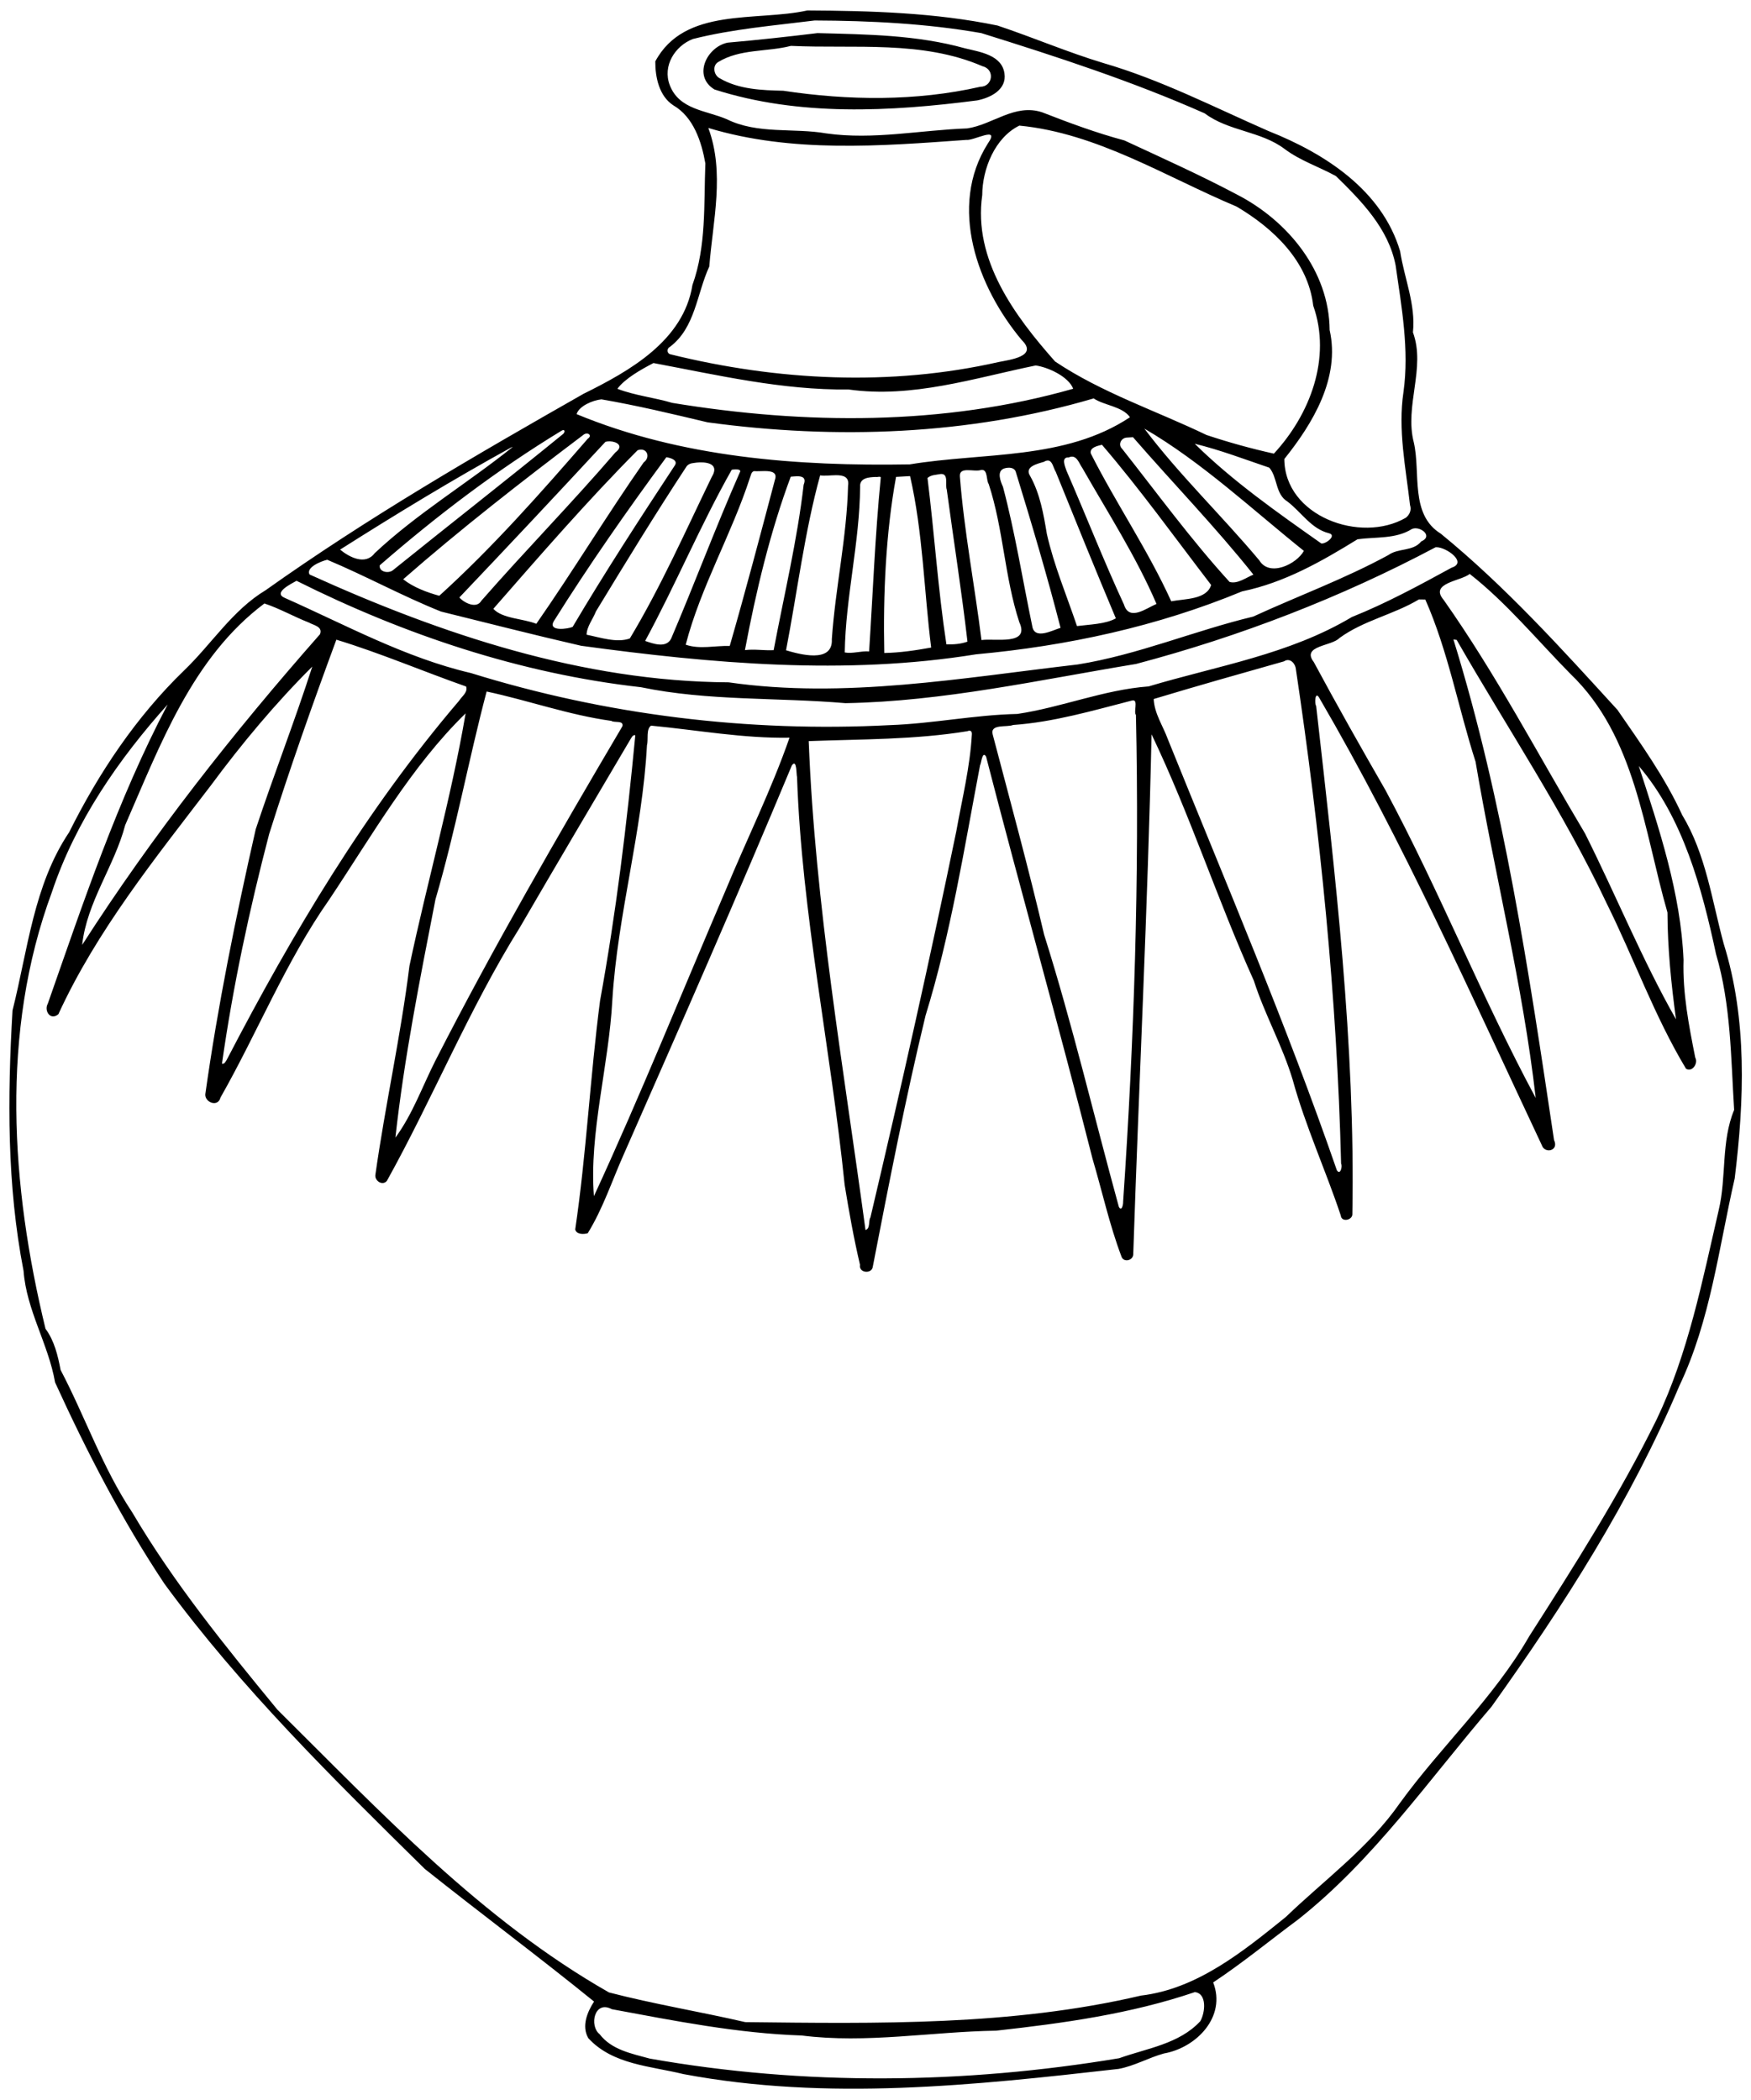 <?xml version="1.0" encoding="UTF-8" standalone="no"?>
<svg xmlns:rdf="http://www.w3.org/1999/02/22-rdf-syntax-ns#" xmlns="http://www.w3.org/2000/svg" height="1494pt" width="1246pt" version="1.1" xmlns:cc="http://creativecommons.org/ns#" xmlns:dc="http://purl.org/dc/elements/1.1/" viewBox="0 0 1246 1494">
<path d="m718.11 9.301c-45.3 10.037-109.16-3.326-135.23 45.299-0.06 14.112 3.36 30.75 16 39.062 18.03 10.438 25.12 32.348 28.53 51.658-1.42 36.17 0.99 73.45-11.48 108.15-7.99 49.59-55.75 76.45-96.9 96.79-96.33 54.78-192.39 110.5-282.79 174.71-29.5 17.74-48 47.84-72.46 71.32-42.57 41.15-75.93 91.1-102.28 143.93-31.575 46.97-36.801 104.83-50.363 158.47-4.513 77.32-5.038 155.21 9.812 231.61 2.563 34.9 22.127 65.2 28.039 99.2 28.013 61.3 59.532 122.5 97.322 179.2 67.85 92.5 150 173.2 231.5 253.5 49.84 39.7 101.27 78 150.59 118-5.77 8.9-11.41 21.7-5.08 32.6 21.73 23.6 55.28 24.7 84.48 31.9 128.15 24.1 258.65 10 387.19-4.6 14.01-2.6 26.51-9.9 40.21-13.7 29.1-5.1 55.8-32.8 43.9-63.2 26.1-17.3 50.4-37.3 75.6-56 67.3-53.2 116.4-124.5 172-189.3 64-89.6 124.2-183.5 167.1-285.4 27.6-57.9 35-122.5 49.2-184.4 8.5-69.06 11.3-141.31-9.8-208.78-10.5-38.63-15.8-79.58-36.9-114.43-15.3-33.42-36.8-63.4-57.6-93.54-49.9-54.63-99.7-109.77-157.1-156.67-27.7-17.08-17.8-54.07-24-81.06-8.5-32.62 10.8-66.37-0.8-98.03 2.6-24.81-7.7-48.01-11.4-72.13-16.1-54.33-67-87.03-117-106.87-48.5-21.24-95.9-45.678-146.96-60.516-31.92-9.625-62.6-22.824-94.18-33.361-55.64-11.5-112.53-13.1-169.15-13.412zm6.5 8.924c49.62 0.187 99.74 2.713 148.24 11.213 67.15 20.95 134.45 42.9 198.75 71.402 21.2 15.97 49.8 15.66 71 31.61 13.9 10.49 30.6 15.85 45.7 24.15 22.9 22.4 46.8 46.75 53.1 79.46 5.3 37.19 12.2 74.85 7 112.47-5.1 33.61 2 67.35 5.8 100.68 1.5 4.42-0.3 8.53-3.7 11.26-40.3 23.38-107.9-1.44-108.1-52.23 25.3-31.55 49.9-72.15 40.3-114.75-0.4-52.46-37.2-97.07-82.1-120.29-32.8-17.41-66.8-32.66-100.5-48.31-24.95-6.68-49.15-15.66-73.15-25.027-24.38-8-43.85 11.017-66.65 14.347-41.74 1.49-83.45 10.37-125.25 4.44-29.46-5.1-60.96 0.99-88.6-12.62-18.34-7.892-42.37-8.393-50.7-30.305-6.61-17.2 4.67-34.813 20.44-41 35.51-8.988 72.17-11.95 108.42-16.5zm2.48 11.224c-26.59 3.225-53.19 6.164-79.87 8.477-18.57 3.85-31.28 29.836-11.67 41.674 75.23 24.06 156.23 19.713 233.69 9.701 11.89-2.363 26.41-9.626 24.22-23.989-2.31-16.474-22-19.125-35.14-22.337-42.67-11.925-87.36-12.388-131.23-13.526zm-23.58 11.363c56.81 2.65 116.73-5.099 170.29 18.051 11.5 2.75 9.28 18.275-1.87 18.325-57.22 13-117.43 12.25-175.23 3.525-19.04-0.438-39.47-1.151-56.36-11.014-5.45-2.612-6.97-11.287-1.55-14.5 19.53-11.95 43.3-8.837 64.72-14.387zm203.19 70.908c69.34 6.73 130 45.44 193.3 72.04 32.6 19.3 63.5 48.39 68.1 88.09 16.5 46.56-2.9 96.94-35 131.62-20-4.43-40.4-10.06-60-16.62-45-21.66-92.95-37.44-134.6-65.32-35.89-40.5-73.04-90.54-64.81-148 0.05-23.12 11.23-51.16 33.01-61.81zm-276.65 2.09c74.11 22.38 153.14 16.13 229.31 10.63 6.85 0.96 30.61-13.02 19.4 3.06-35.74 56.4-9.16 128.1 30.09 174.97 15.04 14.65-11.03 17.54-20.59 19.53-96.19 21.81-196.9 16.64-292.15-6.93-3.06-0.86-3.1-5.22-0.22-6.56 22.65-17.05 23.86-47.35 35.02-71.48 3.23-40.89 13.92-83.29-0.86-123.22zm-48.8 209.09c57.36 10.76 114.74 24.22 173.56 23.51 56.67 7.99 111.64-10.13 166.45-21.36 11.54 1.69 29.18 10.01 33.35 20.71-115.52 32.93-238.71 31.95-356.68 12.56-16.08-4.78-33.17-6.52-48.78-12.52 6.7-9.04 20.73-17 32.1-22.9zm391.56 31.46c9.01 6.18 25.67 7.09 32.29 16.74-57.81 38.32-130.05 31.06-195.9 41.93-99.99 1.72-203.01-6.03-296.36-44.71 2.42-7.33 14.22-12.24 22.1-13.13 31.74 5.45 63.1 12.97 94.41 20.43 114.32 15.56 232.45 11.43 343.46-21.26zm45.09 26.86c51.1 29.74 96.2 72.16 141.9 108.74-6.4 11.68-30.5 23.56-39.6 8.51-33.2-39.68-71.4-76.27-102.3-117.25zm-516.72 1.3c1.28 0.1 1.23 1.96-0.18 3.36-50.16 40.9-101.2 80.72-151.57 121.33-3.77 3.1-12.47 1.55-11.67-4.4 50.53-43.91 104.35-84.86 161.69-119.71 0.72-0.44 1.3-0.61 1.73-0.58zm21.08 3.09c2.38 0.19 3.65 2.61 0.55 4.6-42 48.38-84.62 96.68-132.07 139.68-11.03-3.03-23.17-7.59-32.1-14.68 51.36-44.93 105.42-87.01 160.01-128.24 1.23-1.08 2.53-1.45 3.61-1.36zm485.54 3.25c35.5 40.83 73.6 80.14 107.1 122.21-6.5 2.65-14.1 8.54-21.2 6.52-34.2-37.45-64.1-78.57-95.52-118.34-3.93-3.64-1.13-9.55 3.82-10.03 1.5-0.08 4.4-0.26 5.8-0.36zm-465.27 3.67c6.14 0.21 12.66 4.05 4.85 9.88-38.6 44.94-80.21 87.31-119.24 131.94-4.32 7.59-15.68 1.59-19.53-2.95 43.54-45.8 87.19-92.3 129.92-138.43 1.19-0.35 2.59-0.49 4-0.44zm520.17 2.15c22.5 5.46 44.3 13.81 66.3 21.27 7.5 8.56 5.3 23.6 16.2 30.15 12.3 9.31 21.1 24.29 36.8 28.15 7.4 1.81-2.5 9.71-6.7 9.13-39-27.52-78.7-55.29-112.6-88.7zm-82.52 0.92c33.42 38.87 65.32 83.21 97.12 124.7-4.1 13.21-23.5 12.16-35.5 14.51-20.6-45.42-49.03-86.97-71.54-131.47-1.25-5.36 6.03-6.8 9.92-7.74zm-523.99 1.85c-40.21 32.31-85.1 59.09-122.93 94.58-8.34 11.1-22.67 3.46-30.75-3.19 49.76-31.55 100.33-62.29 151.95-90.73 0.43-0.16 1.29-0.5 1.73-0.66zm113.78 2.43c6.12-0.23 8.32 7.22 2.6 11.37-32.9 47.13-62.79 96.56-95.52 143.56-11.79-4.7-30.24-4.52-38.24-13.32 41.75-47.74 83.67-96.1 128.3-141.02 1.03-0.37 1.98-0.56 2.86-0.59zm383.56 6.25c4.79 0.02 6.64 6.6 9.17 10.06 22.72 39.85 47.9 78.85 66 120.95-9 3.77-24.3 15.82-28.95 0.54-18.11-39.09-33.84-79.37-51.07-118.9-1.35-3.93-5.07-12.32 1.86-11.93 1.11-0.51 2.1-0.73 2.99-0.72zm-360.81 0.51c3.49 0.52 10.67 2.55 7.54 7.29-31.14 47.33-62.05 94.86-90.9 143.62-4 1.83-22.06 4.47-16.83-4.95 31.27-49.96 65.46-98.8 100.19-145.96zm339.26 2.95c4.21-0.01 4.96 6.73 7.13 10.11 17.58 43.51 35.24 87.04 53.42 130.27-9.19 5.19-23.32 5.41-34.56 6.87-9.18-27.16-20.42-53.77-26.78-81.8-2.97-17.73-6.01-35.7-14.85-51.61-5.46-8.33 6.38-10.95 12.11-12.63 1.4-0.85 2.56-1.21 3.53-1.21zm-309.44 1.66c8.34-0.21 17.08 2.41 10.53 13-23.33 48.17-45.26 97.71-72.83 143.6-11.5 4.19-26.24-0.85-38.48-3.34 0.21-7.39 5.72-13.87 8.3-20.69 26.2-43.13 52.55-86.22 80.25-128.41 1.37-2.39 4.1-3.41 6.73-3.62 1.68-0.29 3.58-0.49 5.5-0.54zm274.58 4.73c2.95-0.04 5.87 1.01 6.56 4.22 14.06 45.76 27.81 92.05 39.67 138.21-7.03 2.04-23.3 11.14-25.21-1.67-8.57-41.25-15.23-83.03-26.02-123.8-2.12-4.65-5.88-14 1.18-16.32 1.14-0.37 2.48-0.62 3.82-0.64zm-242.93 1.5c2.6-0.05 5.48 0.43 3.74 2.95-21.47 48.72-40.07 98.66-60.98 147.61-4.43 8.71-15.9 4.51-23.11 2.02 27.06-49.84 49.35-103.36 77.04-152.24 0.29-0.08 1.75-0.31 3.31-0.34zm219.1 0.46c5.47-0.19 3.86 9.39 6.17 12.6 13.09 40.02 14.08 82.8 27.2 122.84 9.74 21.03-21.7 14.12-33.65 15.91-6.05-48.58-15.4-96.7-19.22-145.54-0.68-9.33 12.76-3.6 18.95-5.76 0.19-0.03 0.37-0.05 0.55-0.05zm-192.93 1.03c5.88 0.04 11.28 1.13 8.93 7.77-13.04 49.35-26.08 98.8-40.2 147.81-12.89-0.44-26.73 3.2-39.15-1.15 13.32-51.39 40.77-98.1 57.18-148.65 0.92-2.07 1.01-5.2 3.72-5.72 2.29 0.25 5.99-0.09 9.52-0.06zm157.05 2.61c6.5 0.08 3.14 9.68 4.73 13.87 6.07 44.99 13.24 90.51 18.41 135.23-5.96 2.16-12.46 2.6-18.74 2.41-7.49-49.1-10.67-98.69-16.81-147.94 3.14-2.89 7.75-2.78 11.75-3.55 0.23-0.02 0.45-0.02 0.66-0.02zm-93.86 1.08c6.48-0.03 12.04 1.34 10.79 9.38-1.1 45.71-11.27 90.75-14.43 136.39 1.24 22.25-29.8 13.17-40.73 9.95 9.95-51.47 16.67-106.36 30.35-155.62 3.39 0.78 8.98-0.08 14.02-0.1zm65.94 0.8c11.47 49.99 12.38 101.76 18.77 152.49-13.74 2.49-27.72 4.59-41.71 4.83-1.1-51.97 1.36-106.74 10.48-156.62 3.11-0.17 9.35-0.52 12.46-0.7zm-100.58 0.14c4.42-0.06 8.57 1.06 5.93 7.54-5.71 49.53-17.45 98.18-26.68 147.11-8.51 0.46-17.04-1.1-25.54-0.03 9.73-52 22.58-105.63 40.73-154.22 1.5-0.11 3.56-0.38 5.56-0.4zm73.02 0.45c0.98-0.07 1.73 0.1 1.46 1.24-5.05 51.26-6.99 102.72-10.32 154.1-7.06-0.6-15.03 2.26-21.67 0.9 0.75-49.29 13.3-97.83 13.66-147.3-0.61-8.08 8.01-8.59 14.08-8.78 0.61 0.21 1.81-0.09 2.79-0.16zm476.77 45.83c6.9-0.23 15.3 7.51 5.5 11.65-7.4 9.18-20.3 5.65-29.3 12.18-38.7 21.08-80.2 36.3-120.2 54.7-52.4 12.58-102.7 34.05-156.19 42.6-102.9 11.9-207.48 30.74-310.42 15.87-129.86-0.72-255.57-42.72-372.78-95.94-3.32-6.22 9.92-11.69 15.74-13.08 34.18 14.32 66.84 32.32 101.26 46.08 41.5 10.25 82.93 20.86 124.6 30.42 116.18 15.83 234.84 26.44 351.29 7.6 81.01-7.41 161.4-24.81 236.6-55.97 37.7-7.74 70.8-26.69 102.7-46.34 16.2-2.26 34-0.07 48.4-9.15 0.9-0.39 1.8-0.59 2.8-0.62zm19 16.83c8.8-0.07 27.9 13.61 13.5 18.19-29 15.81-58 31.61-88.7 43.88-55.8 33.35-119.6 43.4-180.8 61.72-39.91 2.96-77.35 18.64-116.79 24.49-38.04 0.82-75.52 8.67-113.66 9.96-125.47 6.51-252.34-9.04-372.37-46.33-58.38-13.62-111.19-42.71-165.57-66.84-10.79-4.55 5.61-12.47 10.44-15.21 96.05 48.03 199.3 82.59 306.3 94.64 59.9 12.42 121.35 8.99 181.99 14.2 87.25-1.54 172.67-20.77 258.46-34.87 92.4-24.44 182.2-59.08 266.4-103.78 0.3-0.03 0.5-0.04 0.8-0.05zm29.6 23.76c32.4 25.29 60.2 59.08 89.6 88.92 57.8 55.37 65.3 139.24 86.3 212.22 0.1 31.68 3.3 63.44 7.6 95-29.8-52.37-53.5-110.62-80.9-165.26-41.5-69.59-79.1-141.66-125.9-207.96-12.7-14.93 15.4-16.48 23.3-22.92zm-45.2 22.67c1.4 0.02 4.3 0.06 5.7 0.08 20.4 46.23 29.3 96.33 44.7 144.28 16.9 99.94 42 198.2 53.5 299.04-48-89.19-85.6-184.42-133.7-273.88-21.7-37.67-43.1-75.53-63.7-113.82-11.3-14.64 15.9-14.06 22.7-21.28 21.6-15.81 48.2-20.84 70.8-34.42zm-1026.9 3.6c13.66 4.56 26.31 11.81 39.73 17.05 3.93 2.32 12.38 3.41 9.7 10.31-76.75 87.06-148.76 178.49-211.54 276.31 4.179-38.29 28.57-69.81 38.27-106.55 31.05-71.05 59.71-149.11 123.84-197.12zm1057.6 32c0.7 0.1 2.1 0.31 2.9 0.41 44.7 77.94 95 152.84 133.4 234.3 24.2 48.72 42.5 100.35 70.6 147.12 5.7 3.3 11-4.95 8.2-9.97-5.7-28.59-11.3-57.47-10.4-86.8-2.5-59.47-21.6-116.4-39.8-172.48 39.3 45.88 56.1 108.43 68.7 167.3 13.3 44.99 13.2 92.16 16.1 138.56-11.7 28.12-6.7 59.62-13.7 89.02-14.6 63-27.1 127.4-55.2 186.2-33 67-73.1 130-113.3 192.8-31.4 54.8-78.4 97.8-115.2 148.6-27.6 39.6-67 68.1-101.4 101.2-37.8 30.5-78.8 64-128.8 69.9-115.07 27-234.45 24.9-351.99 23.6-40.29-9.3-81.22-16-121.22-26.4-113.3-64.5-203.08-160.5-294.87-251.4-46.2-56.2-92.29-112.9-129.29-175.7-26.317-39.5-41.717-84.8-63.604-126.5-2.538-13-5.476-25.8-13.463-36.7-30.763-126.6-40.325-263.95 5.65-388.2 20.888-62.73 59.237-118.19 103.01-167.01-44.56 84.66-74.969 175.89-106.57 266-3.574 6.27 2.125 15.47 9.362 9.48 34.163-74.37 86.068-138.63 135.55-203.36 27.53-37.26 57.71-73.37 90.3-105.82-15.6 48.52-34.26 96.19-50.3 144.61-17.71 78.05-33.75 156.64-44.86 235.86-0.31 7.27 11.34 11.69 13.51 2.83 33.04-58.11 58.05-120.95 96.64-175.94 37.85-56.64 72.98-118.61 121.4-165.76-12.89 75.66-34.12 149.63-49.97 224.7-7.72 62.23-21.52 123.54-30.27 185.61-0.89 5.4 6.28 10.2 10.21 5.5 41.19-74.13 73.24-153.3 118.28-225.41 32.56-56.04 65.6-111.8 98.53-167.64 1.06-1.53 1.85-3.82 4.16-3.32-7.51 79.06-17.1 157.91-31.35 236.08-8.84 67.66-12.13 135.99-22.1 203.49 1.16 4.6 7.41 4.4 11.12 3.4 13.49-21.8 21.47-46.4 31.89-69.8 50.69-115.11 101.31-230.3 149.73-346.42 4.56-6.29 3.88 8.72 4.57 10.38 4.21 121.92 30.03 241.52 42.33 362.64 3.87 23.8 8.14 47.7 13.67 71.2-1.29 7.3 9.91 8.3 11.25 2.4 14.57-74.9 29.12-149.86 47.05-224 22.45-72.66 34.3-148.15 48.51-222.71 1.04-1.28 1.94-13.53 5.36-7.58 30.79 119.4 64.4 238.11 94.69 357.69 8.57 28.9 14.99 58.5 25.64 86.7 1.71 5.8 10.35 3.9 10.55-1.7 5.1-154.14 12.9-308.25 16.3-462.56 34.2 71.42 58.5 147.06 91 219.15 9.6 30 25.4 57.72 34.5 88 11.3 41.21 29.3 80.31 42.8 120.81 0.6 6.2 10.2 4.2 10.3-1 2.7-151.39-15.2-302.01-32.2-452.2-1.5-1.86-1.1-14.41 3-6.8 74.6 127.87 134.7 263.55 197.7 397.4 2.5 7.9 15.5 5.2 10.9-4.5-22.4-149.64-44.7-300.49-89.5-445.26zm-993.61 0.21c38.83 11.8 77.4 28.3 115.42 41.65 1.74 5.15-3.95 8.9-6.3 12.71-82.7 96.8-148.15 206.83-206.71 319.45-1.05 1.51-1.88 3.82-4.16 3.27 9.77-68.84 24.38-136.91 41.94-204.15 18.31-58.17 38.71-115.81 59.81-172.93zm846.51 18.13c3.4 0.08 6 3.51 6.8 6.92 21.9 146.09 36.7 293.25 40.4 441 1.4 2.2-0.7 10.8-3.8 5.8-44.9-129.72-98.9-256.08-150.3-383.3-4.3-11.91-12-22.78-12.6-35.78 38.3-11.56 77.2-22.56 115.8-33.47 1.3-0.84 2.5-1.19 3.7-1.17zm-712.85 27.96c37.15 7.96 73.24 20.92 111 26.14 2.36 1.88 11.21-0.8 9.75 4.81-57.66 97.77-114.67 196.31-166.39 297.5-11.56 22.86-20.21 47.51-35.5 68.31 7.83-71.14 21.95-141.67 35.64-211.94 17.91-60.88 29.34-123.7 45.5-184.82zm575.05 7.89c4.5-0.06 0.3 10.36 2.5 12.96 3.2 144.41-1.6 288.93-11.39 432.91 0.14 2.5-1.27 9.2-3.8 4.6-22.17-80.72-41.27-162.29-66.49-242.15-13.96-59.66-30.17-118.75-45.73-178.01-2.54-9.68 12.76-6.15 18.11-8.42 36.14-2.53 70.9-12.81 105.7-21.73 0.4-0.1 0.8-0.15 1.1-0.16zm-428.79 22.47c41 3.91 81.85 11.44 123.15 10.72-16 46.07-38.05 90.39-56.77 135.6-38.89 90.78-75.79 182.47-117.2 272.18-4.39-56.1 13.33-116.4 16.37-174.3 4.66-76.23 26.76-150.26 30.79-226.61 1.41-5.04-0.94-14.56 3.66-17.59zm282.99 4.51c1.52-0.1 2.44 0.86 2.36 3.03-1.56 29.21-8.72 57.7-13.84 86.41-23.7 114.86-49.44 229.35-76.38 343.45-1.98 3 0.11 9.9-4.39 11.2-19.49-144.62-44.85-288.94-50.5-434.84 47.34-1.77 94.36-1.2 141.05-8.81 0.63-0.26 1.2-0.41 1.7-0.44zm200.7 1121.9c10.9 1.2 9.3 18 4.9 25.8-18.7 20.3-47.3 24.1-72.23 33-138.1 23-279.69 24.7-417.63 0.3-15.91-4.4-33.84-7.7-44.5-21.7-9.38-7.3-4.74-30.6 10.88-22.2 56.17 10.4 111.79 21.5 168.98 23.4 57.61 7.3 115.2-3.4 172.86-4.3 59.72-6.6 119.64-14.9 176.74-34.3z" transform="scale(.8)"/>
</svg>
